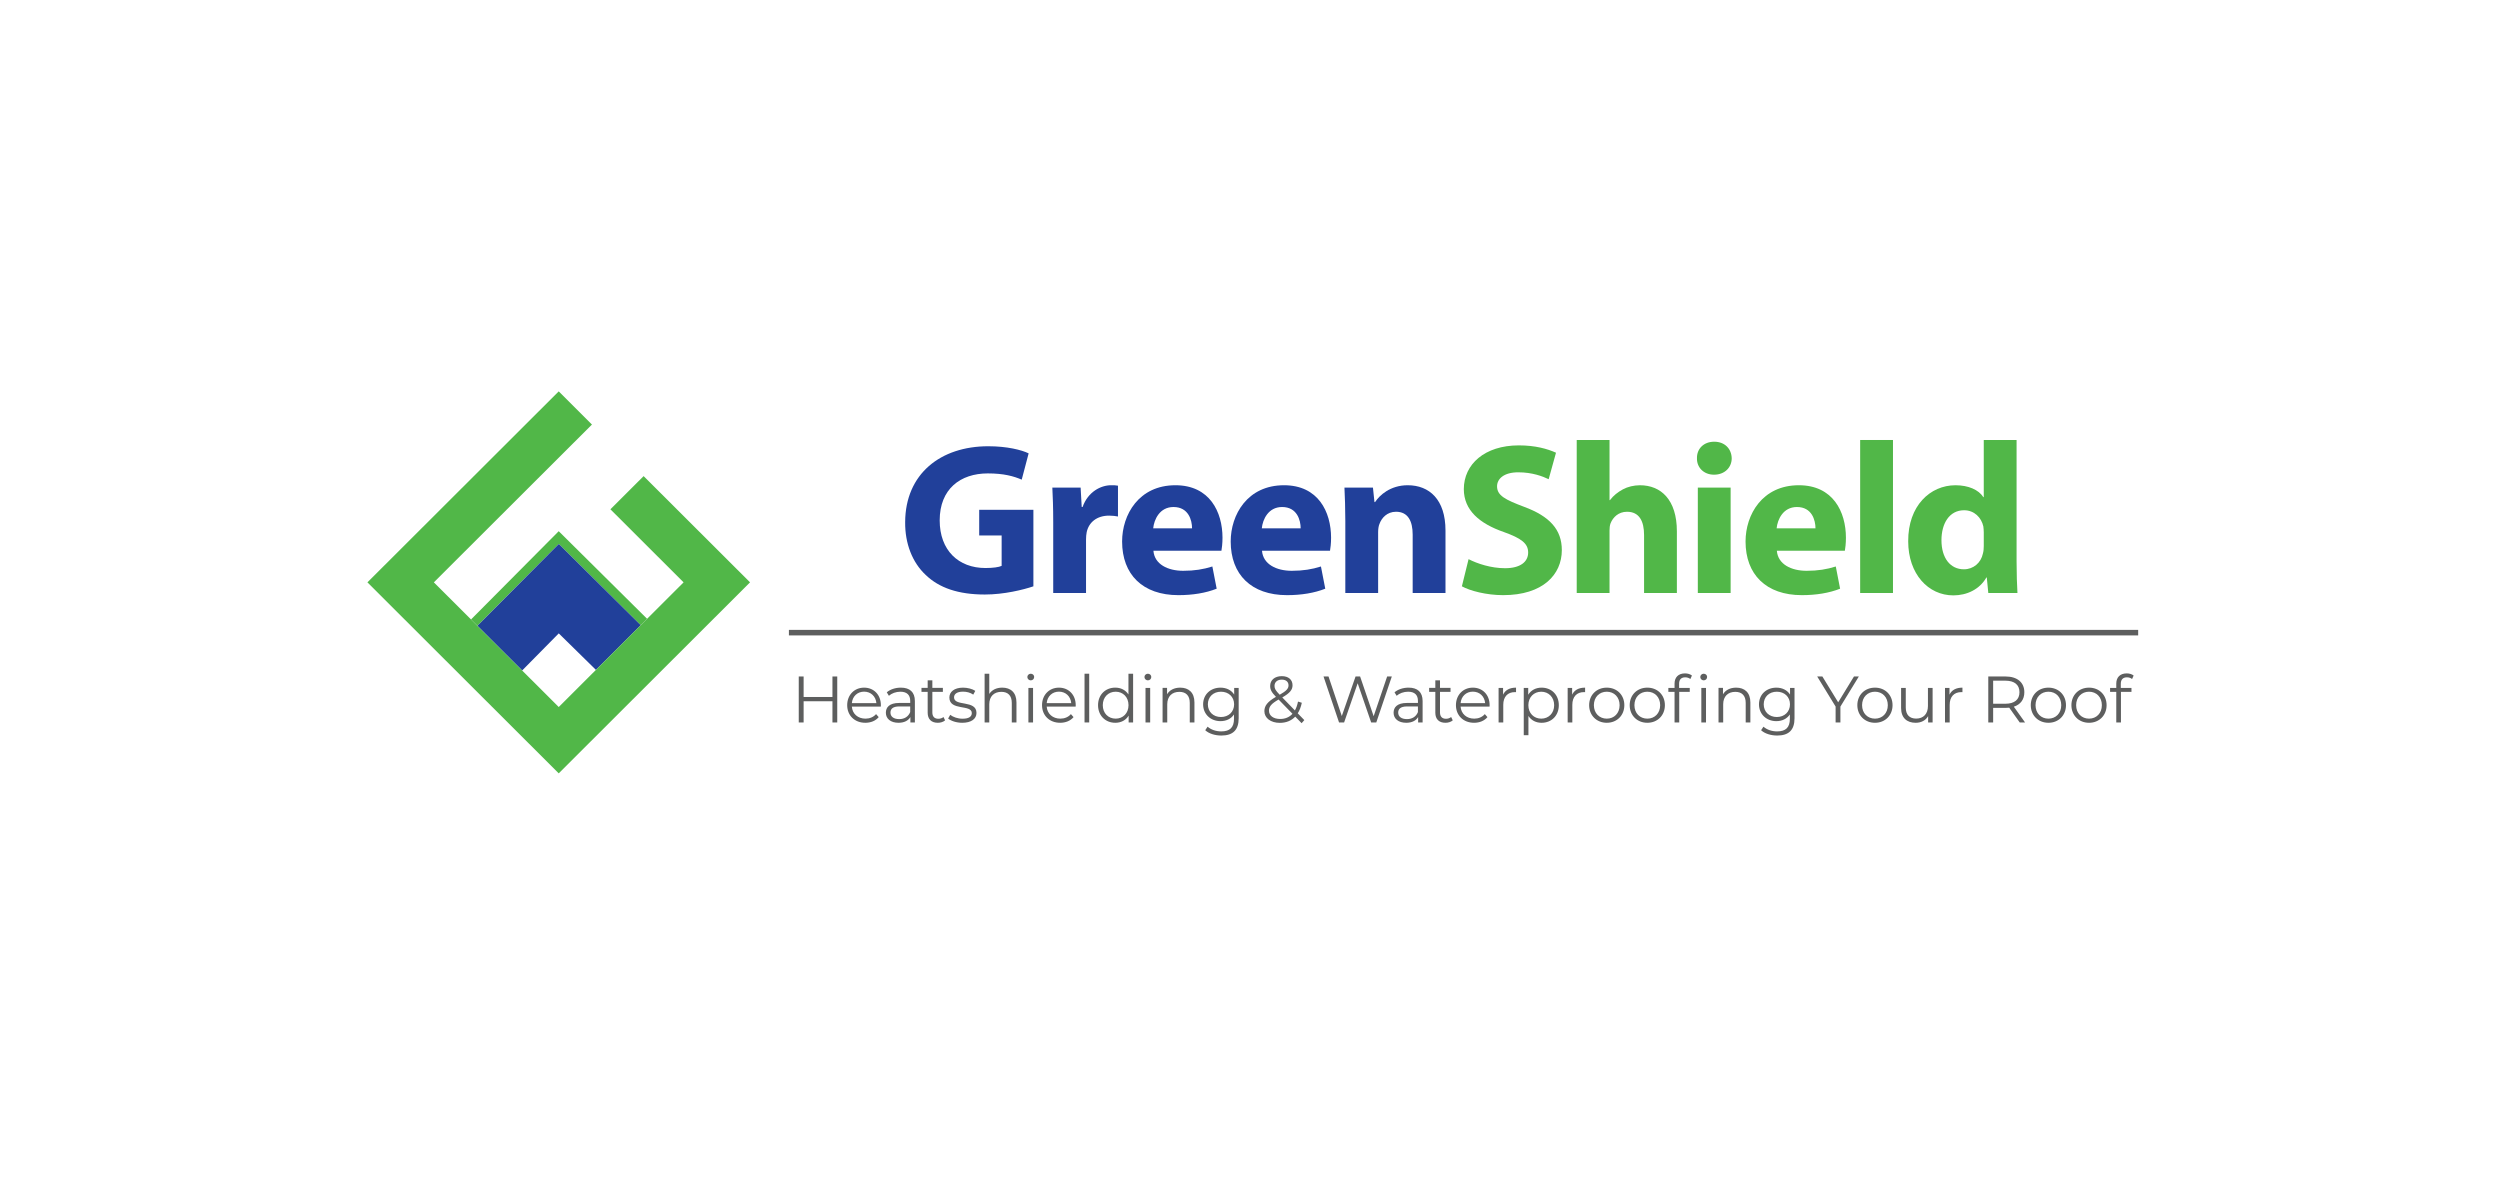 <svg width="250" height="118" viewBox="0 0 250 118" fill="none" xmlns="http://www.w3.org/2000/svg">
<g filter="url(#filter0_d_1540_20774)">
<rect x="10" y="10" width="230" height="98" rx="10" fill="white"/>
</g>
<path d="M103.339 58.633C102.324 58.977 100.402 59.452 98.481 59.452C95.827 59.452 93.904 58.784 92.567 57.491C91.228 56.241 90.494 54.344 90.516 52.211C90.537 47.383 94.056 44.625 98.827 44.625C100.706 44.625 102.151 44.991 102.864 45.336L102.172 47.965C101.374 47.621 100.382 47.341 98.783 47.341C96.042 47.341 93.969 48.892 93.969 52.038C93.969 55.034 95.847 56.802 98.545 56.802C99.301 56.802 99.905 56.715 100.164 56.586V53.547H97.92V50.983H103.339L103.339 58.633Z" fill="#21409A"/>
<path d="M105.322 52.231C105.322 50.679 105.279 49.667 105.234 48.761H108.063L108.171 50.701H108.258C108.798 49.171 110.093 48.524 111.107 48.524C111.409 48.524 111.56 48.524 111.798 48.568V51.65C111.56 51.606 111.28 51.563 110.914 51.563C109.704 51.563 108.884 52.21 108.668 53.222C108.625 53.438 108.603 53.697 108.603 53.955V59.3H105.322V52.231H105.322Z" fill="#21409A"/>
<path d="M115.342 55.076C115.449 56.433 116.788 57.08 118.32 57.08C119.443 57.08 120.35 56.93 121.236 56.649L121.667 58.869C120.588 59.3 119.27 59.515 117.845 59.515C114.262 59.515 112.211 57.446 112.211 54.15C112.211 51.477 113.873 48.524 117.543 48.524C120.955 48.524 122.25 51.175 122.25 53.783C122.25 54.343 122.186 54.839 122.142 55.076H115.342ZM119.206 52.834C119.206 52.037 118.86 50.701 117.349 50.701C115.968 50.701 115.406 51.951 115.319 52.834H119.206Z" fill="#21409A"/>
<path d="M126.2 55.076C126.309 56.433 127.647 57.08 129.18 57.08C130.303 57.08 131.209 56.93 132.094 56.649L132.526 58.869C131.446 59.3 130.13 59.515 128.705 59.515C125.121 59.515 123.07 57.446 123.07 54.15C123.07 51.477 124.733 48.524 128.403 48.524C131.814 48.524 133.108 51.175 133.108 53.783C133.108 54.343 133.044 54.839 133.001 55.076H126.2ZM130.066 52.834C130.066 52.037 129.721 50.701 128.208 50.701C126.827 50.701 126.265 51.951 126.18 52.834H130.066Z" fill="#21409A"/>
<path d="M134.532 52.123C134.532 50.809 134.489 49.688 134.445 48.761H137.295L137.446 50.206H137.51C137.942 49.538 139.022 48.524 140.771 48.524C142.929 48.524 144.549 49.947 144.549 53.05V59.3H141.267V53.46C141.267 52.103 140.792 51.175 139.605 51.175C138.698 51.175 138.158 51.8 137.942 52.404C137.857 52.598 137.813 52.922 137.813 53.223V59.3H134.532V52.123Z" fill="#21409A"/>
<path d="M146.857 55.916C147.742 56.369 149.103 56.821 150.506 56.821C152.016 56.821 152.816 56.196 152.816 55.248C152.816 54.343 152.125 53.826 150.376 53.201C147.958 52.361 146.382 51.025 146.382 48.913C146.382 46.434 148.455 44.538 151.887 44.538C153.528 44.538 154.736 44.883 155.6 45.271L154.866 47.921C154.283 47.641 153.246 47.231 151.821 47.231C150.397 47.231 149.706 47.878 149.706 48.632C149.706 49.559 150.527 49.969 152.405 50.68C154.973 51.628 156.183 52.964 156.183 55.011C156.183 57.446 154.305 59.515 150.311 59.515C148.648 59.515 147.008 59.085 146.188 58.632L146.857 55.916Z" fill="#51B748"/>
<path d="M157.672 43.999H160.953V50.012H160.996C161.341 49.559 161.773 49.215 162.291 48.934C162.766 48.676 163.392 48.525 163.997 48.525C166.091 48.525 167.688 49.969 167.688 53.137V59.301H164.407V53.504C164.407 52.124 163.932 51.176 162.701 51.176C161.838 51.176 161.298 51.737 161.061 52.318C160.974 52.534 160.953 52.814 160.953 53.05V59.3H157.672V43.999Z" fill="#51B748"/>
<path d="M173.171 45.83C173.171 46.736 172.481 47.469 171.401 47.469C170.366 47.469 169.674 46.736 169.696 45.83C169.674 44.882 170.366 44.171 171.423 44.171C172.481 44.171 173.15 44.882 173.171 45.83ZM169.782 59.3V48.761H173.063V59.3H169.782Z" fill="#51B748"/>
<path d="M177.685 55.076C177.793 56.433 179.132 57.08 180.664 57.08C181.787 57.08 182.693 56.93 183.578 56.649L184.01 58.869C182.931 59.3 181.614 59.515 180.189 59.515C176.605 59.515 174.555 57.446 174.555 54.15C174.555 51.477 176.216 48.524 179.888 48.524C183.298 48.524 184.593 51.175 184.593 53.783C184.593 54.343 184.529 54.839 184.485 55.076H177.685ZM181.549 52.834C181.549 52.037 181.204 50.701 179.692 50.701C178.31 50.701 177.748 51.951 177.662 52.834H181.549Z" fill="#51B748"/>
<path d="M186.016 43.999H189.298V59.3H186.016V43.999Z" fill="#51B748"/>
<path d="M201.658 43.999V56.154C201.658 57.339 201.7 58.589 201.745 59.3H198.83L198.679 57.749H198.637C197.967 58.934 196.693 59.538 195.333 59.538C192.829 59.538 190.82 57.404 190.82 54.129C190.799 50.572 193.023 48.525 195.549 48.525C196.844 48.525 197.859 48.978 198.334 49.71H198.376V43.999H201.658ZM198.376 53.223C198.376 53.05 198.356 52.814 198.334 52.641C198.14 51.758 197.427 51.025 196.412 51.025C194.923 51.025 194.146 52.361 194.146 54.021C194.146 55.81 195.031 56.93 196.391 56.93C197.341 56.93 198.097 56.283 198.29 55.357C198.356 55.119 198.377 54.883 198.377 54.603V53.223H198.376Z" fill="#51B748"/>
<path d="M78.891 63.265H213.817" stroke="#5D5E5E" stroke-width="0.553" stroke-miterlimit="10"/>
<path d="M83.725 67.648V72.247H83.245V70.125H80.362V72.247H79.875V67.648H80.362V69.699H83.245V67.648H83.725Z" fill="#5D5E5E"/>
<path d="M88.081 70.663H85.186C85.238 71.385 85.791 71.865 86.548 71.865C86.968 71.865 87.343 71.713 87.607 71.411L87.871 71.713C87.561 72.081 87.081 72.278 86.535 72.278C85.456 72.278 84.719 71.543 84.719 70.518C84.719 69.493 85.436 68.764 86.41 68.764C87.383 68.764 88.088 69.48 88.088 70.518C88.087 70.558 88.081 70.61 88.081 70.663ZM85.185 70.315H87.639C87.579 69.638 87.087 69.165 86.409 69.165C85.738 69.165 85.244 69.638 85.185 70.315Z" fill="#5D5E5E"/>
<path d="M91.488 70.105V72.246H91.039V71.707C90.829 72.061 90.421 72.278 89.849 72.278C89.066 72.278 88.586 71.871 88.586 71.273C88.586 70.742 88.927 70.295 89.921 70.295H91.021V70.085C91.021 69.493 90.684 69.171 90.04 69.171C89.593 69.171 89.171 69.329 88.889 69.579L88.678 69.23C89.026 68.935 89.54 68.764 90.086 68.764C90.981 68.764 91.488 69.212 91.488 70.105ZM91.02 71.208V70.644H89.933C89.263 70.644 89.046 70.906 89.046 71.261C89.046 71.661 89.369 71.911 89.921 71.911C90.448 71.911 90.836 71.661 91.02 71.208Z" fill="#5D5E5E"/>
<path d="M94.511 72.035C94.326 72.199 94.05 72.278 93.781 72.278C93.129 72.278 92.767 71.91 92.767 71.273V69.184H92.148V68.79H92.767V68.034H93.235V68.79H94.287V69.184H93.235V71.247C93.235 71.654 93.446 71.877 93.834 71.877C94.024 71.877 94.216 71.818 94.347 71.7L94.511 72.035Z" fill="#5D5E5E"/>
<path d="M94.812 71.852L95.022 71.483C95.299 71.701 95.767 71.871 96.252 71.871C96.911 71.871 97.18 71.649 97.18 71.307C97.18 70.407 94.937 71.117 94.937 69.75C94.937 69.186 95.425 68.765 96.306 68.765C96.753 68.765 97.24 68.89 97.53 69.087L97.326 69.462C97.023 69.252 96.66 69.166 96.306 69.166C95.681 69.166 95.404 69.409 95.404 69.738C95.404 70.671 97.648 69.968 97.648 71.294C97.648 71.892 97.122 72.279 96.22 72.279C95.648 72.278 95.095 72.094 94.812 71.852Z" fill="#5D5E5E"/>
<path d="M101.646 70.242V72.245H101.178V70.288C101.178 69.559 100.797 69.184 100.138 69.184C99.395 69.184 98.927 69.644 98.927 70.432V72.245H98.461V67.371H98.927V69.394C99.185 68.994 99.639 68.763 100.224 68.763C101.067 68.763 101.646 69.25 101.646 70.242Z" fill="#5D5E5E"/>
<path d="M102.734 67.7C102.734 67.523 102.887 67.372 103.076 67.372C103.267 67.372 103.418 67.517 103.418 67.694C103.418 67.885 103.274 68.036 103.076 68.036C102.887 68.035 102.734 67.884 102.734 67.7ZM102.84 68.791H103.306V72.246H102.84V68.791Z" fill="#5D5E5E"/>
<path d="M107.565 70.663H104.67C104.722 71.385 105.276 71.865 106.032 71.865C106.453 71.865 106.829 71.713 107.091 71.411L107.354 71.713C107.046 72.081 106.565 72.278 106.019 72.278C104.94 72.278 104.203 71.543 104.203 70.518C104.203 69.493 104.921 68.764 105.894 68.764C106.868 68.764 107.572 69.48 107.572 70.518C107.572 70.558 107.565 70.61 107.565 70.663ZM104.669 70.315H107.124C107.064 69.638 106.571 69.165 105.893 69.165C105.222 69.165 104.729 69.638 104.669 70.315Z" fill="#5D5E5E"/>
<path d="M108.453 67.371H108.92V72.245H108.453V67.371Z" fill="#5D5E5E"/>
<path d="M113.311 67.371V72.245H112.864V71.562C112.582 72.029 112.102 72.278 111.529 72.278C110.542 72.278 109.805 71.562 109.805 70.518C109.805 69.473 110.542 68.763 111.529 68.763C112.082 68.763 112.555 69.001 112.845 69.447V67.371H113.311ZM112.851 70.518C112.851 69.71 112.299 69.171 111.568 69.171C110.831 69.171 110.279 69.71 110.279 70.518C110.279 71.326 110.831 71.864 111.568 71.864C112.299 71.864 112.851 71.326 112.851 70.518Z" fill="#5D5E5E"/>
<path d="M114.445 67.7C114.445 67.523 114.597 67.372 114.788 67.372C114.978 67.372 115.129 67.517 115.129 67.694C115.129 67.885 114.984 68.036 114.788 68.036C114.597 68.035 114.445 67.884 114.445 67.7ZM114.551 68.791H115.018V72.246H114.551V68.791Z" fill="#5D5E5E"/>
<path d="M119.444 70.242V72.246H118.976V70.288C118.976 69.559 118.595 69.185 117.937 69.185C117.192 69.185 116.725 69.644 116.725 70.432V72.246H116.258V68.79H116.706V69.427C116.955 69.007 117.423 68.764 118.021 68.764C118.865 68.764 119.444 69.25 119.444 70.242Z" fill="#5D5E5E"/>
<path d="M123.867 68.791V71.826C123.867 73.014 123.28 73.554 122.135 73.554C121.503 73.554 120.884 73.363 120.523 73.022L120.76 72.667C121.089 72.962 121.589 73.14 122.122 73.14C122.997 73.14 123.399 72.74 123.399 71.885V71.445C123.109 71.885 122.616 72.115 122.049 72.115C121.063 72.115 120.312 71.425 120.312 70.433C120.312 69.441 121.063 68.765 122.049 68.765C122.628 68.765 123.128 69.002 123.418 69.455V68.792L123.867 68.791ZM123.412 70.433C123.412 69.683 122.859 69.171 122.096 69.171C121.332 69.171 120.786 69.683 120.786 70.433C120.786 71.181 121.332 71.701 122.096 71.701C122.859 71.701 123.412 71.182 123.412 70.433Z" fill="#5D5E5E"/>
<path d="M130.161 72.319L129.524 71.662C129.135 72.076 128.609 72.286 127.983 72.286C127.082 72.286 126.438 71.812 126.438 71.117C126.438 70.572 126.754 70.171 127.595 69.684C127.147 69.225 127.016 68.949 127.016 68.594C127.016 68.01 127.47 67.615 128.181 67.615C128.832 67.615 129.254 67.957 129.254 68.529C129.254 68.988 128.977 69.311 128.228 69.744L129.491 71.044C129.629 70.801 129.734 70.506 129.8 70.157L130.182 70.276C130.096 70.689 129.959 71.044 129.774 71.333L130.432 72.011L130.161 72.319ZM129.247 71.379L127.858 69.953C127.122 70.373 126.898 70.663 126.898 71.07C126.898 71.57 127.346 71.897 128.01 71.897C128.51 71.898 128.931 71.727 129.247 71.379ZM127.451 68.587C127.451 68.857 127.549 69.047 127.97 69.474C128.636 69.093 128.852 68.864 128.852 68.535C128.852 68.194 128.609 67.963 128.181 67.963C127.721 67.963 127.451 68.22 127.451 68.587Z" fill="#5D5E5E"/>
<path d="M139.182 67.648L137.629 72.247H137.116L135.767 68.325L134.411 72.247H133.905L132.352 67.648H132.851L134.18 71.603L135.556 67.648H136.01L137.365 71.623L138.715 67.648H139.182Z" fill="#5D5E5E"/>
<path d="M142.261 70.105V72.246H141.813V71.707C141.602 72.061 141.195 72.278 140.623 72.278C139.84 72.278 139.359 71.871 139.359 71.273C139.359 70.742 139.702 70.295 140.695 70.295H141.794V70.085C141.794 69.493 141.459 69.171 140.814 69.171C140.366 69.171 139.945 69.329 139.663 69.579L139.452 69.23C139.8 68.935 140.314 68.764 140.86 68.764C141.755 68.764 142.261 69.212 142.261 70.105ZM141.793 71.208V70.644H140.708C140.037 70.644 139.819 70.906 139.819 71.261C139.819 71.661 140.142 71.911 140.694 71.911C141.221 71.911 141.61 71.661 141.793 71.208Z" fill="#5D5E5E"/>
<path d="M145.277 72.035C145.092 72.199 144.816 72.278 144.546 72.278C143.895 72.278 143.533 71.91 143.533 71.273V69.184H142.914V68.79H143.533V68.034H144V68.79H145.053V69.184H144V71.247C144 71.654 144.211 71.877 144.599 71.877C144.789 71.877 144.98 71.818 145.113 71.7L145.277 72.035Z" fill="#5D5E5E"/>
<path d="M148.955 70.663H146.06C146.113 71.385 146.665 71.865 147.422 71.865C147.843 71.865 148.219 71.713 148.482 71.411L148.745 71.713C148.436 72.081 147.955 72.278 147.409 72.278C146.33 72.278 145.594 71.543 145.594 70.518C145.594 69.493 146.311 68.764 147.284 68.764C148.258 68.764 148.963 69.48 148.963 70.518C148.962 70.558 148.955 70.61 148.955 70.663ZM146.06 70.315H148.514C148.455 69.638 147.962 69.165 147.283 69.165C146.613 69.165 146.119 69.638 146.06 70.315Z" fill="#5D5E5E"/>
<path d="M151.604 68.764V69.217C151.564 69.217 151.525 69.211 151.491 69.211C150.768 69.211 150.327 69.671 150.327 70.486V72.246H149.859V68.791H150.307V69.467C150.524 69.007 150.965 68.764 151.604 68.764Z" fill="#5D5E5E"/>
<path d="M155.882 70.519C155.882 71.57 155.146 72.279 154.159 72.279C153.606 72.279 153.133 72.043 152.843 71.596V73.52H152.375V68.791H152.822V69.474C153.105 69.014 153.586 68.764 154.158 68.764C155.146 68.764 155.882 69.474 155.882 70.519ZM155.416 70.519C155.416 69.717 154.857 69.172 154.126 69.172C153.389 69.172 152.836 69.717 152.836 70.519C152.836 71.327 153.389 71.865 154.126 71.865C154.857 71.865 155.416 71.327 155.416 70.519Z" fill="#5D5E5E"/>
<path d="M158.51 68.764V69.217C158.471 69.217 158.432 69.211 158.398 69.211C157.675 69.211 157.233 69.671 157.233 70.486V72.246H156.766V68.791H157.213V69.467C157.432 69.007 157.872 68.764 158.51 68.764Z" fill="#5D5E5E"/>
<path d="M158.914 70.518C158.914 69.493 159.664 68.764 160.677 68.764C161.691 68.764 162.434 69.493 162.434 70.518C162.434 71.542 161.691 72.278 160.677 72.278C159.665 72.278 158.914 71.542 158.914 70.518ZM161.961 70.518C161.961 69.71 161.415 69.171 160.678 69.171C159.941 69.171 159.388 69.71 159.388 70.518C159.388 71.326 159.941 71.865 160.678 71.865C161.415 71.865 161.961 71.326 161.961 70.518Z" fill="#5D5E5E"/>
<path d="M162.969 70.518C162.969 69.493 163.719 68.764 164.732 68.764C165.746 68.764 166.489 69.493 166.489 70.518C166.489 71.542 165.746 72.278 164.732 72.278C163.719 72.278 162.969 71.542 162.969 70.518ZM166.016 70.518C166.016 69.71 165.47 69.171 164.732 69.171C163.995 69.171 163.442 69.71 163.442 70.518C163.442 71.326 163.995 71.865 164.732 71.865C165.47 71.865 166.016 71.326 166.016 70.518Z" fill="#5D5E5E"/>
<path d="M168.502 67.339C168.759 67.339 169.021 67.411 169.194 67.555L169.035 67.903C168.904 67.791 168.719 67.733 168.521 67.733C168.12 67.733 167.909 67.956 167.909 68.383V68.791H168.975V69.185H167.923V72.246H167.455V69.185H166.836V68.791H167.455V68.363C167.455 67.745 167.824 67.339 168.502 67.339ZM170.712 67.693C170.712 67.883 170.568 68.035 170.371 68.035C170.18 68.035 170.028 67.883 170.028 67.7C170.028 67.523 170.18 67.372 170.371 67.372C170.561 67.371 170.712 67.516 170.712 67.693ZM170.133 68.791H170.601V72.246H170.133V68.791Z" fill="#5D5E5E"/>
<path d="M175.037 70.242V72.246H174.57V70.288C174.57 69.559 174.189 69.185 173.53 69.185C172.786 69.185 172.319 69.644 172.319 70.432V72.246H171.852V68.79H172.299V69.427C172.549 69.007 173.017 68.764 173.615 68.764C174.459 68.764 175.037 69.25 175.037 70.242Z" fill="#5D5E5E"/>
<path d="M179.452 68.791V71.826C179.452 73.014 178.866 73.554 177.72 73.554C177.09 73.554 176.471 73.363 176.109 73.022L176.346 72.667C176.675 72.962 177.175 73.14 177.708 73.14C178.583 73.14 178.985 72.74 178.985 71.885V71.445C178.694 71.885 178.201 72.115 177.635 72.115C176.648 72.115 175.898 71.425 175.898 70.433C175.898 69.441 176.648 68.765 177.635 68.765C178.214 68.765 178.714 69.002 179.004 69.455V68.792L179.452 68.791ZM178.998 70.433C178.998 69.683 178.445 69.171 177.682 69.171C176.918 69.171 176.372 69.683 176.372 70.433C176.372 71.181 176.918 71.701 177.682 71.701C178.445 71.701 178.998 71.182 178.998 70.433Z" fill="#5D5E5E"/>
<path d="M184.041 70.657V72.247H183.561V70.657L181.719 67.648H182.237L183.817 70.23L185.397 67.648H185.884L184.041 70.657Z" fill="#5D5E5E"/>
<path d="M185.734 70.518C185.734 69.493 186.485 68.764 187.498 68.764C188.511 68.764 189.255 69.493 189.255 70.518C189.255 71.542 188.511 72.278 187.498 72.278C186.485 72.278 185.734 71.542 185.734 70.518ZM188.781 70.518C188.781 69.71 188.235 69.171 187.498 69.171C186.761 69.171 186.208 69.71 186.208 70.518C186.208 71.326 186.761 71.865 187.498 71.865C188.235 71.865 188.781 71.326 188.781 70.518Z" fill="#5D5E5E"/>
<path d="M193.261 68.791V72.246H192.813V71.616C192.57 72.036 192.122 72.279 191.57 72.279C190.688 72.279 190.109 71.787 190.109 70.795V68.792H190.577V70.749C190.577 71.484 190.959 71.859 191.616 71.859C192.34 71.859 192.794 71.393 192.794 70.604V68.792L193.261 68.791Z" fill="#5D5E5E"/>
<path d="M196.244 68.764V69.217C196.206 69.217 196.165 69.211 196.133 69.211C195.409 69.211 194.968 69.671 194.968 70.486V72.246H194.5V68.791H194.948V69.467C195.165 69.007 195.607 68.764 196.244 68.764Z" fill="#5D5E5E"/>
<path d="M201.973 72.246L200.921 70.768C200.802 70.781 200.683 70.788 200.552 70.788H199.315V72.247H198.828V67.648H200.552C201.724 67.648 202.434 68.24 202.434 69.225C202.434 69.948 202.053 70.453 201.382 70.67L202.507 72.247L201.973 72.246ZM201.947 69.224C201.947 68.489 201.46 68.068 200.539 68.068H199.315V70.374H200.539C201.46 70.374 201.947 69.947 201.947 69.224Z" fill="#5D5E5E"/>
<path d="M203.078 70.518C203.078 69.493 203.829 68.764 204.842 68.764C205.854 68.764 206.598 69.493 206.598 70.518C206.598 71.542 205.854 72.278 204.842 72.278C203.829 72.278 203.078 71.542 203.078 70.518ZM206.125 70.518C206.125 69.71 205.58 69.171 204.842 69.171C204.105 69.171 203.553 69.71 203.553 70.518C203.553 71.326 204.105 71.865 204.842 71.865C205.58 71.865 206.125 71.326 206.125 70.518Z" fill="#5D5E5E"/>
<path d="M207.141 70.518C207.141 69.493 207.891 68.764 208.904 68.764C209.917 68.764 210.66 69.493 210.66 70.518C210.66 71.542 209.917 72.278 208.904 72.278C207.891 72.278 207.141 71.542 207.141 70.518ZM210.186 70.518C210.186 69.71 209.641 69.171 208.904 69.171C208.167 69.171 207.614 69.71 207.614 70.518C207.614 71.326 208.167 71.865 208.904 71.865C209.641 71.865 210.186 71.326 210.186 70.518Z" fill="#5D5E5E"/>
<path d="M212.081 68.383V68.791H213.147V69.185H212.095V72.246H211.627V69.185H211.008V68.791H211.627V68.363C211.627 67.745 211.996 67.339 212.673 67.339C212.93 67.339 213.193 67.411 213.365 67.555L213.206 67.903C213.075 67.791 212.89 67.733 212.693 67.733C212.292 67.733 212.081 67.956 212.081 68.383Z" fill="#5D5E5E"/>
<path d="M55.872 54.396L64.069 62.518L64.709 61.879L55.872 53.12L47.102 61.946L47.738 62.58L55.872 54.396Z" fill="#51B748"/>
<path fill-rule="evenodd" clip-rule="evenodd" d="M55.876 54.397L47.742 62.581L52.216 67.047L55.876 63.338L59.594 66.99L64.073 62.519L55.876 54.397Z" fill="#21409A"/>
<path d="M64.362 47.612L61.041 50.929L68.359 58.235L55.873 70.702L43.386 58.235L59.195 42.455L55.873 39.137L36.742 58.235L55.873 77.335L75.004 58.235L64.362 47.612Z" fill="#51B748"/>
<defs>
<filter id="filter0_d_1540_20774" x="0" y="0" width="250" height="118" filterUnits="userSpaceOnUse" color-interpolation-filters="sRGB">
<feFlood flood-opacity="0" result="BackgroundImageFix"/>
<feColorMatrix in="SourceAlpha" type="matrix" values="0 0 0 0 0 0 0 0 0 0 0 0 0 0 0 0 0 0 127 0" result="hardAlpha"/>
<feOffset/>
<feGaussianBlur stdDeviation="5"/>
<feComposite in2="hardAlpha" operator="out"/>
<feColorMatrix type="matrix" values="0 0 0 0 0 0 0 0 0 0 0 0 0 0 0 0 0 0 0.06 0"/>
<feBlend mode="normal" in2="BackgroundImageFix" result="effect1_dropShadow_1540_20774"/>
<feBlend mode="normal" in="SourceGraphic" in2="effect1_dropShadow_1540_20774" result="shape"/>
</filter>
</defs>
</svg>
